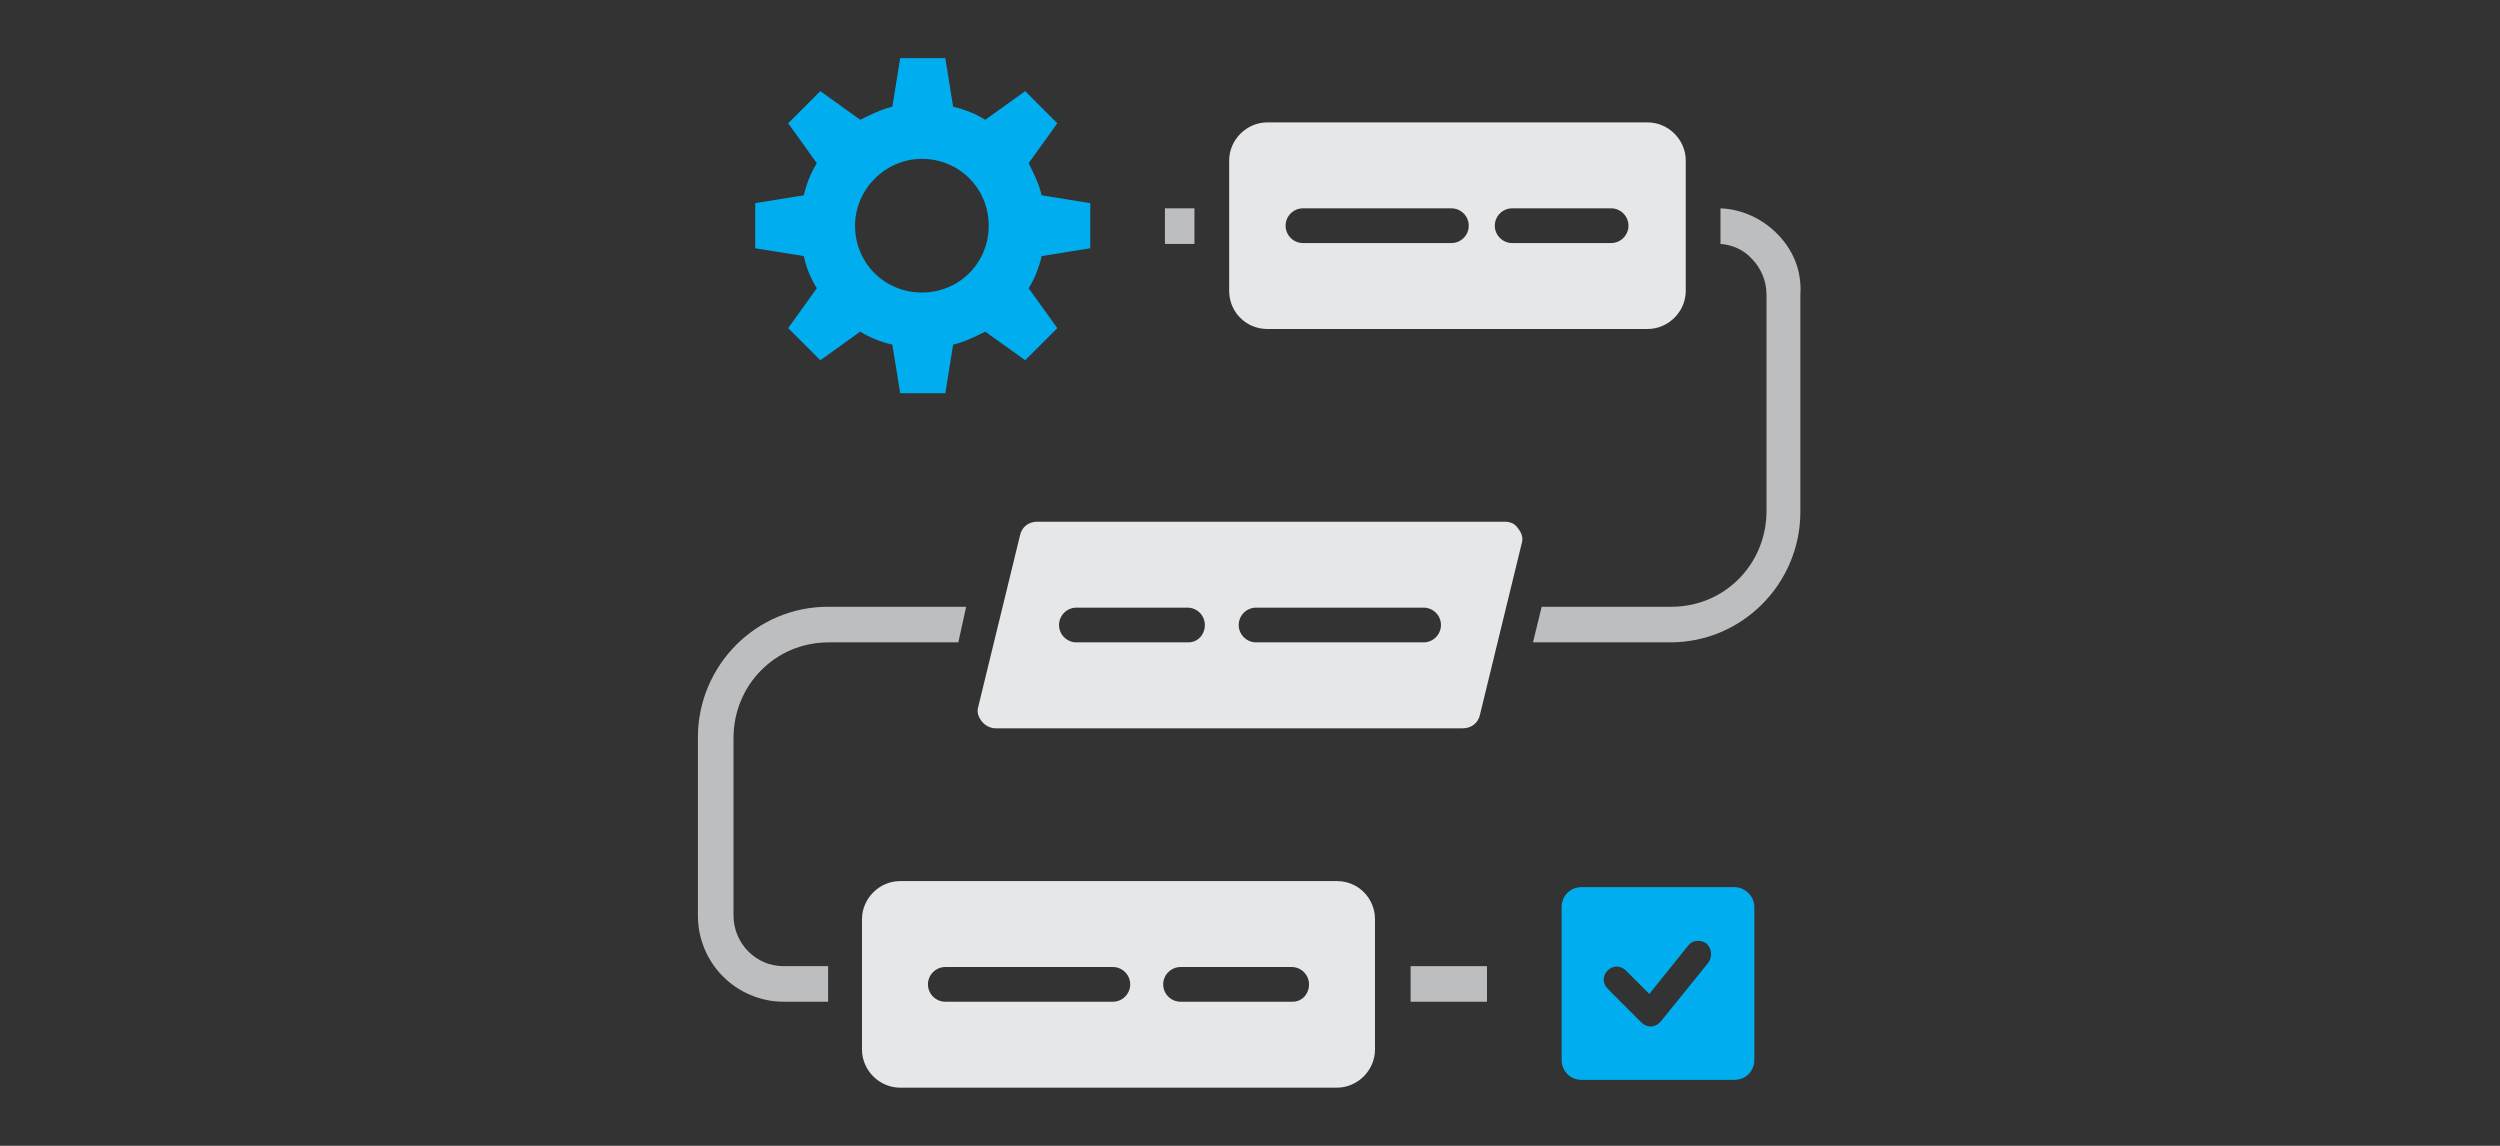 <?xml version="1.0" encoding="utf-8"?>
<!-- Generator: Adobe Illustrator 25.0.0, SVG Export Plug-In . SVG Version: 6.00 Build 0)  -->
<svg version="1.1" id="Layer_1" xmlns="http://www.w3.org/2000/svg" xmlns:xlink="http://www.w3.org/1999/xlink" x="0px" y="0px"
	 width="288px" height="132px" viewBox="0 0 288 132" style="enable-background:new 0 0 288 132;" xml:space="preserve">
<rect x="0" y="0" width="288" height="132" fill="#333333" stroke="none"/>
<style type="text/css">
	.st0{fill:#00AEEF;}
	.st1{fill:#BCBEC0;}
	.st2{fill:#E6E7E8;}
	.st3{fill:#FFFFFF;}
	.st4{fill-rule:evenodd;clip-rule:evenodd;fill:#00AEEF;}
	.st5{fill-rule:evenodd;clip-rule:evenodd;fill:#E6E7E8;}
	.st6{fill-rule:evenodd;clip-rule:evenodd;fill:#BCBEC0;}
</style>
<g>
	<rect x="108.9" y="-33.5" class="st0" width="17.9" height="17.9"/>
	<rect x="135.1" y="-33.5" class="st1" width="17.9" height="17.9"/>
	<rect x="161.2" y="-33.5" class="st2" width="17.9" height="17.9"/>
</g>
<g>
	<path class="st0" d="M-160.1,46v9.9l-6,2.3c-0.8,3.2-2,6.3-3.8,9.1l2.6,5.9l-7,7l-5.9-2.6c-2.8,1.7-5.9,3-9.1,3.8l-2.3,6h-9.9
		l-2.3-6c-3.2-0.8-6.3-2-9.1-3.8l-5.9,2.6l-7-7l2.6-5.9c-1.7-2.8-3-5.9-3.8-9.1l-6-2.3V46l6-2.3c0.5-2.2,1.3-4.3,2.2-6.3l8.9,8.9
		c-0.4,1.5-0.6,3.1-0.6,4.7c0,11,8.9,19.8,19.8,19.8c11,0,19.8-8.9,19.8-19.8s-8.9-19.8-19.8-19.8c-1.8,0-3.6,0.2-5.2,0.7l-8.8-8.8
		c2.2-1.1,4.4-1.9,6.8-2.5l2.3-6h9.9l2.3,6c3.2,0.8,6.3,2,9.1,3.8l5.9-2.6l7,7l-2.6,5.9c1.7,2.8,3,5.9,3.8,9.1L-160.1,46z"/>
	<path class="st2" d="M-182.4,96.5l-20.7,12c-3.3,1.9-6.8,2.5-10.6,1.9c-5.7-1-10.9-2.6-16.5-4.1c-1.1-0.3-1.8-1.5-1.5-2.6
		s1.5-1.8,2.6-1.5c4.5,1.2,8.9,2.6,13.4,3.6c2.1,0.3,3.9-0.4,4.5-2.6c0.5-2-0.7-3.9-2.6-4.5c-6.2-1.1-12.3-3.3-17-5
		c-6.8-2.5-8.5-3-15.2,0.8l-15.2,8.8l9.9,17.6l3.9-2.2c0.5-0.3,1.1-0.4,1.6-0.2l27.2,7.3c3.4,0.9,6.5,0.5,9.5-1.3
		c12.5-7.7,25-15.4,37.5-23.1c1.8-1.1,2-4.1,0.9-5.8C-173,91.6-179.8,94.9-182.4,96.5z"/>
	<path class="st1" d="M-251.3,129.4c0.2,0.4,0.1,1-0.3,1.2l-5.8,3.3c-0.4,0.2-1,0.1-1.2-0.3l-17.1-30.1c-0.2-0.4-0.1-1,0.3-1.2
		l5.8-3.3c0.4-0.2,1-0.1,1.2,0.3C-262.7,109.4-257,119.4-251.3,129.4L-251.3,129.4z"/>
	<path class="st3" d="M-268,104.5c-0.2-1.1-1.2-1.9-2.4-1.8c-1.1,0.2-1.9,1.2-1.8,2.4c0.2,1.1,1.2,1.9,2.4,1.8
		C-268.7,106.7-267.9,105.6-268,104.5L-268,104.5z"/>
	<path class="st1" d="M-230.4,25.9l8.4-8.4l-4.1-4.1c-1.9-1.9-5.1-1.9-7,0l-1.4,1.4c-1.9,1.9-1.9,5.1,0,7L-230.4,25.9z"/>
	<path class="st2" d="M-187.6,59.3l-2.7-10.2l-8.4,8.4l10.2,2.7C-188,60.4-187.5,59.9-187.6,59.3L-187.6,59.3z"/>
	
		<rect x="-216.4" y="19.2" transform="matrix(0.707 -0.707 0.707 0.707 -88.131 -137.845)" class="st2" width="11.9" height="36.5"/>
</g>
<g>
	<path class="st4" d="M199.8,102.2h-17.6c-1.3,0-2.3,1-2.3,2.3v17.6c0,1.3,1,2.3,2.3,2.3h17.6c1.3,0,2.3-1,2.3-2.3v-17.6
		C202.1,103.3,201.1,102.2,199.8,102.2z M196.8,110.9l-5.5,6.8c0,0-0.1,0.1-0.1,0.1c-0.6,0.6-1.5,0.6-2.1,0l-3.9-3.9
		c-0.6-0.6-0.6-1.5,0-2.1c0.6-0.6,1.5-0.6,2.1,0l2.7,2.7l4.5-5.6c0.5-0.6,1.4-0.7,2.1-0.2C197.2,109.3,197.3,110.2,196.8,110.9z"/>
	<path class="st5" d="M146,37.9h43.8c2.4,0,4.4-2,4.4-4.4v-15c0-2.4-2-4.4-4.4-4.4H146c-2.4,0-4.4,2-4.4,4.4v15
		C141.6,36,143.6,37.9,146,37.9z M174.2,24h11.4c1.1,0,2,0.9,2,2c0,1.1-0.9,2-2,2h-11.4c-1.1,0-2-0.9-2-2
		C172.2,24.9,173.1,24,174.2,24z M150.1,24h17.1c1.1,0,2,0.9,2,2c0,1.1-0.9,2-2,2h-17.1c-1.1,0-2-0.9-2-2
		C148.1,24.9,149,24,150.1,24z"/>
	<path class="st5" d="M173.3,60.1h-53.8c-1,0-1.8,0.6-2,1.6l-4.8,19.7c-0.2,0.6,0,1.2,0.4,1.7c0.4,0.5,1,0.8,1.6,0.8h53.8
		c1,0,1.8-0.6,2-1.6l4.8-19.7c0.2-0.6,0-1.2-0.4-1.7C174.5,60.3,174,60.1,173.3,60.1z M136.9,74H124c-1.1,0-2-0.9-2-2s0.9-2,2-2
		h12.8c1.1,0,2,0.9,2,2S138,74,136.9,74z M164,74h-19.3h0c-1.1,0-2-0.9-2-2s0.9-2,2-2H164c1.1,0,2,0.9,2,2S165.1,74,164,74z"/>
	<path class="st5" d="M154,101.5h-50.3c-2.4,0-4.4,2-4.4,4.4v15c0,2.4,2,4.4,4.4,4.4H154c2.4,0,4.4-2,4.4-4.4v-15
		C158.4,103.5,156.5,101.5,154,101.5z M128.2,115.4h-19.3c-1.1,0-2-0.9-2-2s0.9-2,2-2h19.3c1.1,0,2,0.9,2,2S129.3,115.4,128.2,115.4
		z M148.9,115.4H136c-1.1,0-2-0.9-2-2s0.9-2,2-2h12.8c1.1,0,2,0.9,2,2S150,115.4,148.9,115.4z"/>
	<rect x="162.5" y="111.3" class="st6" width="8.8" height="4.1"/>
	<path class="st6" d="M111.3,69.9H95.4v0c-4.2,0-7.9,1.7-10.6,4.4c-2.7,2.7-4.4,6.5-4.4,10.6v20.6c0,2.7,1.1,5.2,2.9,7
		c1.8,1.8,4.3,2.9,7,2.9h5.1v-4.1h-5.1c-1.6,0-3-0.6-4.1-1.7c-1-1-1.7-2.5-1.7-4.1V85c0-3,1.2-5.8,3.2-7.8c2-2,4.7-3.2,7.8-3.2v0
		h14.9L111.3,69.9z"/>
	<path class="st6" d="M204.7,26.9c-1.7-1.7-4-2.8-6.5-2.9v4.1c1.4,0.1,2.7,0.7,3.6,1.7c1,1,1.7,2.5,1.7,4.1v25c0,3-1.2,5.8-3.2,7.8
		c-2,2-4.7,3.2-7.8,3.2v0h-14.9v0l-1,4.1h15.8v0c4.2,0,7.9-1.7,10.6-4.4c2.7-2.7,4.4-6.5,4.4-10.6v-25
		C207.6,31.1,206.5,28.7,204.7,26.9z"/>
	<rect x="134.2" y="24" class="st6" width="3.4" height="4.1"/>
	<path class="st4" d="M94.1,33.2l-3.3,4.6l3.7,3.7l4.6-3.3c1.1,0.7,2.4,1.2,3.7,1.5l0.9,5.6h5.2l0.9-5.6c1.3-0.3,2.5-0.9,3.7-1.5
		l4.6,3.3l3.7-3.7l-3.3-4.6c0.7-1.1,1.2-2.4,1.5-3.7l5.6-0.9v-5.2l-5.6-0.9c-0.3-1.3-0.9-2.5-1.5-3.7l3.3-4.6l-3.7-3.7l-4.6,3.3
		c-1.1-0.7-2.4-1.2-3.7-1.5l-0.9-5.6h-5.2l-0.9,5.6c-1.3,0.3-2.5,0.9-3.7,1.5l-4.6-3.3l-3.7,3.7l3.3,4.6c-0.7,1.1-1.2,2.4-1.5,3.7
		L87,23.4v5.2l5.6,0.9C92.9,30.9,93.4,32.1,94.1,33.2z M106.2,18.3c4.3,0,7.7,3.4,7.7,7.7s-3.4,7.7-7.7,7.7s-7.7-3.4-7.7-7.7
		C98.5,21.8,102,18.3,106.2,18.3z"/>
</g>
</svg>
